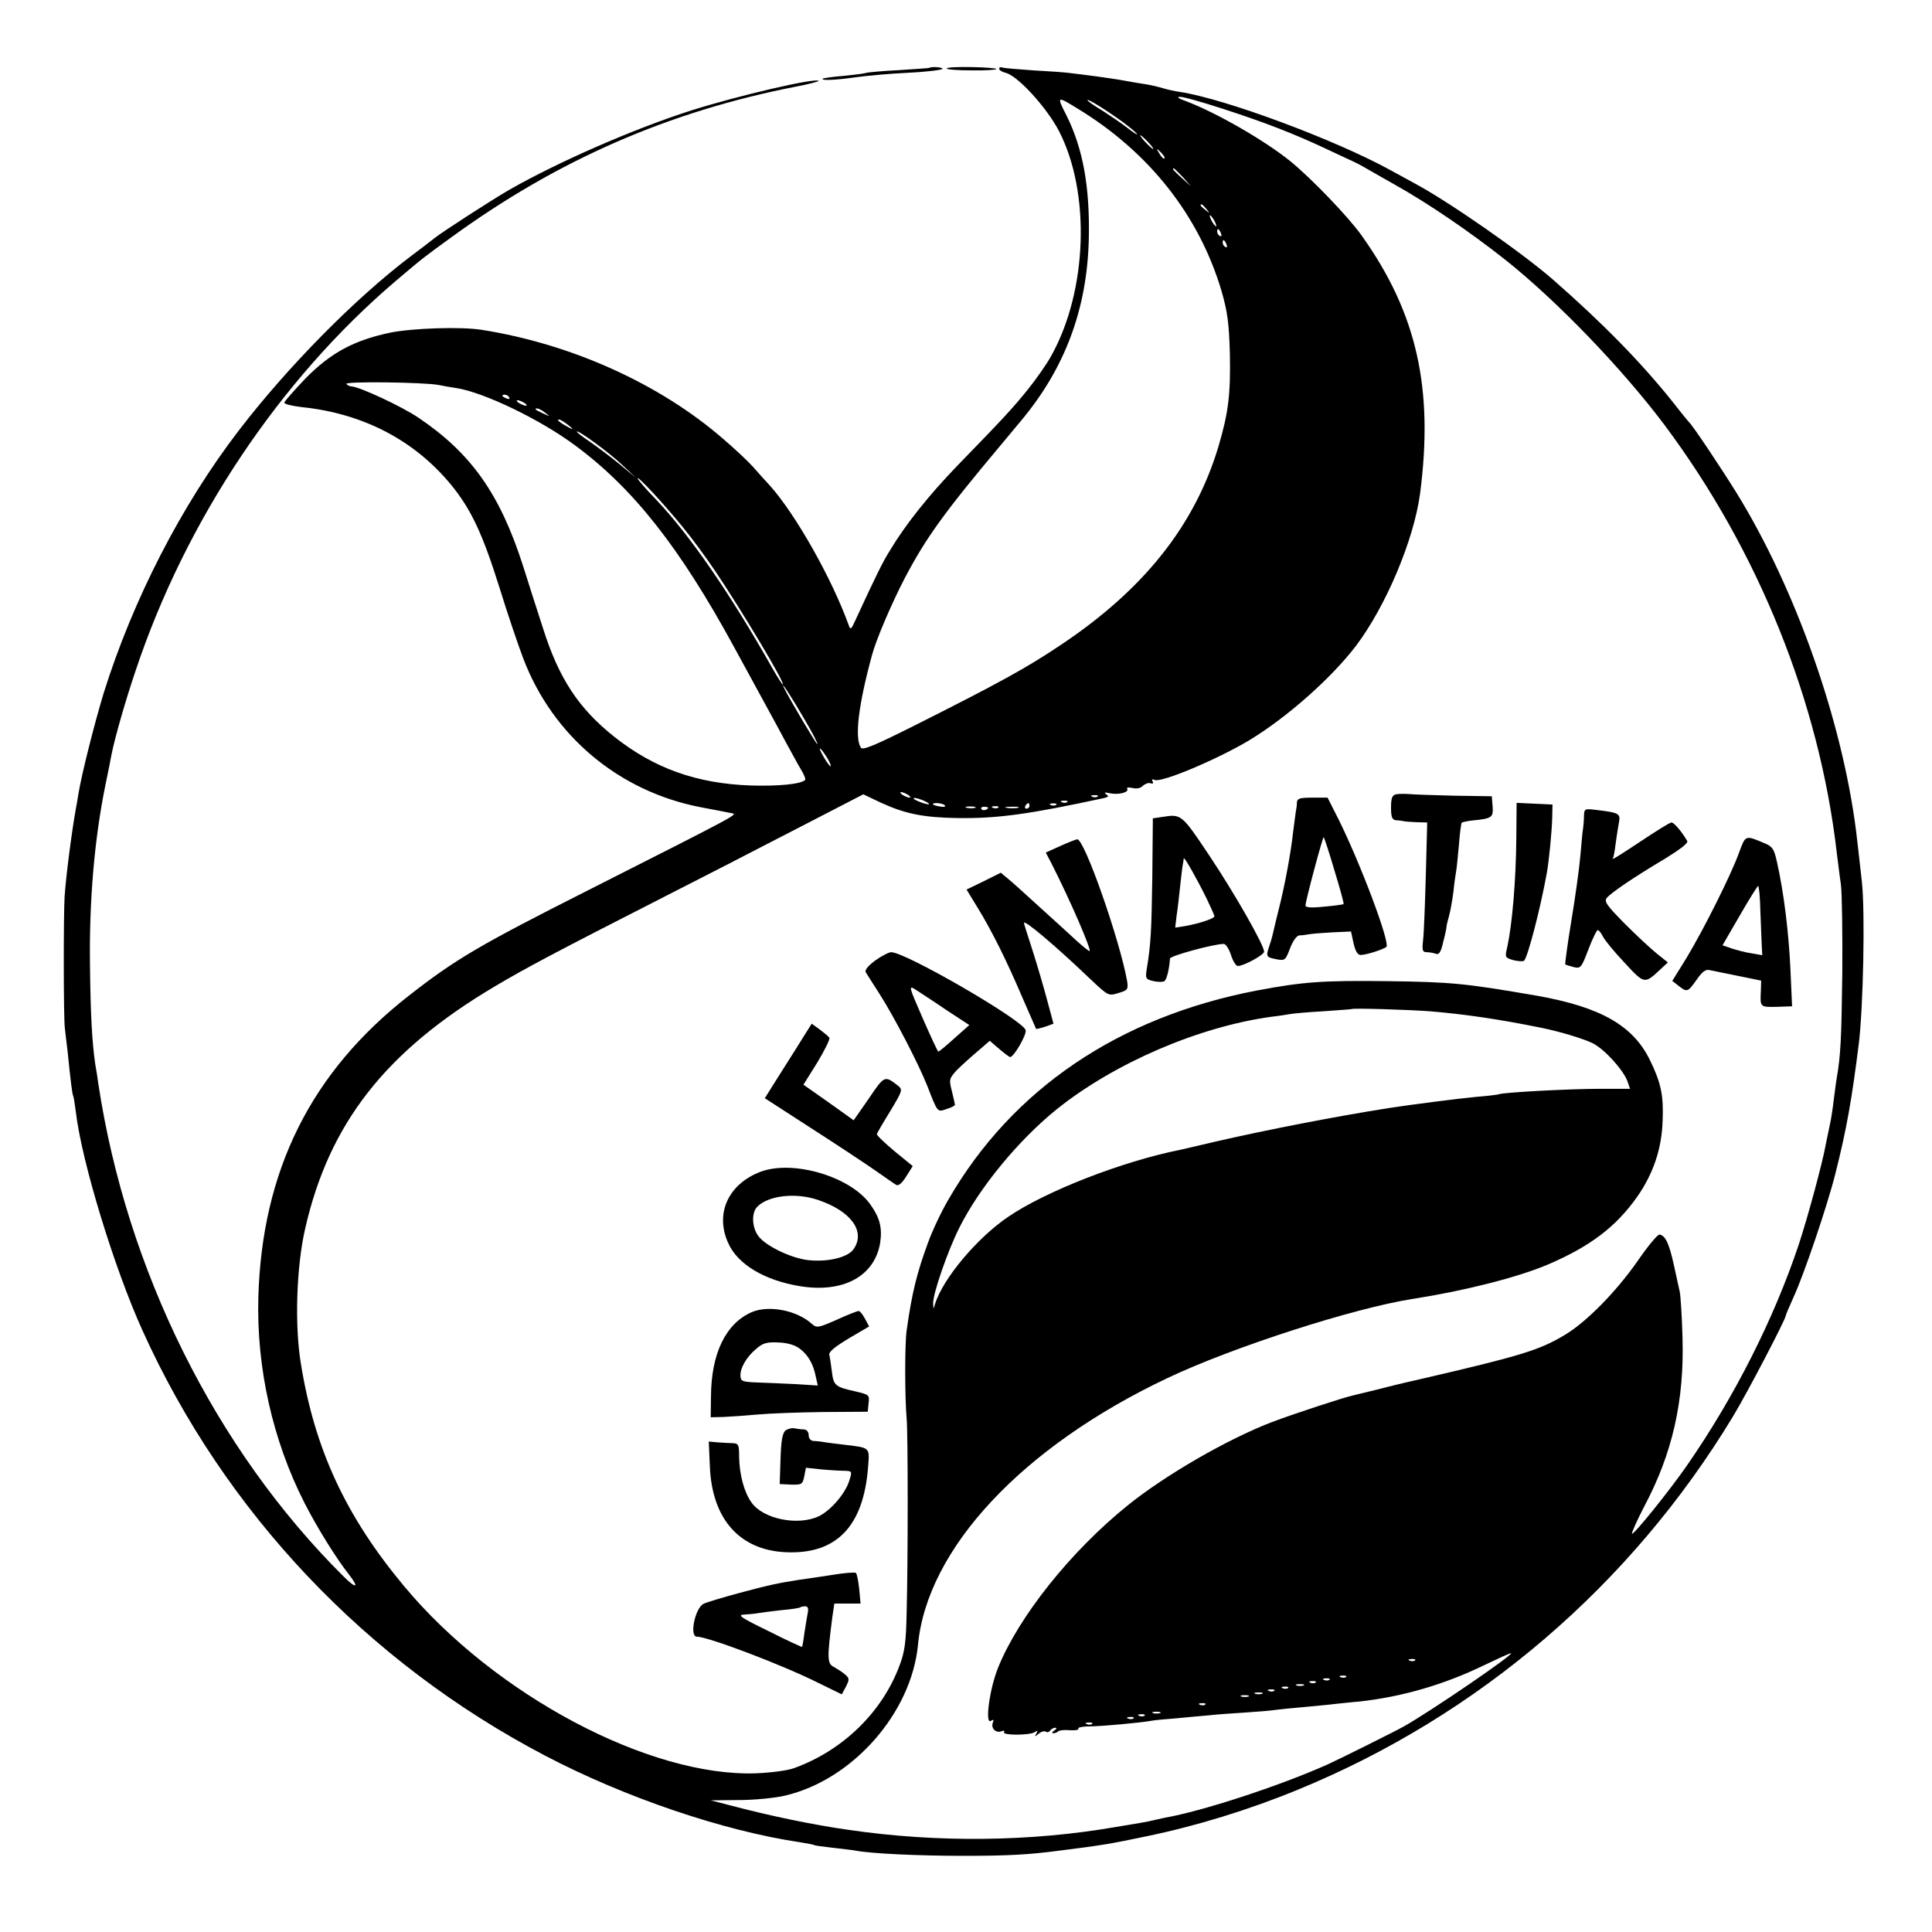 <?xml version="1.0" standalone="no"?>
<!DOCTYPE svg PUBLIC "-//W3C//DTD SVG 20010904//EN"
 "http://www.w3.org/TR/2001/REC-SVG-20010904/DTD/svg10.dtd">
<svg version="1.0" xmlns="http://www.w3.org/2000/svg"
 width="700pt" height="700pt" viewBox="0 0 700 700"
 preserveAspectRatio="xMidYMid meet">
<g transform="translate(0,700) scale(0.1,-0.1)"
fill="#000000" stroke="none">
<path d="M3367 6754 c-1 -1 -50 -4 -109 -8 -59 -3 -113 -8 -120 -10 -7 -3 -44
-7 -82 -11 -39 -3 -72 -8 -75 -10 -7 -8 49 -5 119 5 36 5 119 13 185 16 66 3
124 10 129 14 6 6 -39 10 -47 4z"/>
<path d="M3430 6752 c0 -4 41 -7 90 -7 50 -1 90 2 90 5 0 3 -40 6 -90 7 -49 1
-90 -1 -90 -5z"/>
<path d="M3620 6751 c0 -5 11 -12 24 -15 44 -11 148 -125 193 -211 115 -223
103 -579 -28 -814 -17 -31 -55 -85 -84 -121 -54 -67 -84 -100 -259 -280 -101
-105 -185 -210 -242 -305 -27 -43 -53 -97 -126 -255 -14 -31 -17 -33 -23 -15
-61 169 -192 401 -285 505 -18 19 -46 51 -63 70 -18 20 -66 65 -107 100 -229
199 -550 344 -875 395 -75 12 -249 6 -330 -10 -133 -28 -216 -73 -307 -165
-43 -45 -78 -85 -78 -89 0 -5 28 -12 63 -16 223 -23 408 -120 541 -281 72 -88
114 -176 176 -374 28 -91 67 -206 86 -256 107 -281 347 -482 644 -539 47 -9
96 -18 109 -21 25 -5 46 6 -519 -280 -394 -199 -479 -249 -648 -381 -355 -277
-533 -634 -546 -1094 -7 -255 52 -518 167 -744 46 -90 115 -201 160 -258 40
-51 29 -56 -19 -8 -464 461 -786 1110 -888 1786 -2 17 -7 48 -11 70 -11 77
-17 172 -19 360 -3 232 16 453 55 646 11 52 21 104 23 115 12 61 51 197 87
303 182 546 522 1055 944 1414 100 85 101 85 200 157 386 281 788 456 1248
546 48 9 85 19 83 21 -11 12 -294 -54 -461 -107 -207 -66 -482 -186 -662 -289
-62 -36 -242 -152 -269 -174 -10 -8 -50 -39 -89 -68 -198 -150 -443 -398 -620
-629 -208 -271 -383 -612 -489 -950 -34 -112 -80 -294 -92 -367 -3 -19 -7 -43
-9 -52 -15 -84 -36 -244 -41 -321 -4 -68 -4 -441 1 -475 2 -16 6 -55 10 -85
11 -110 17 -155 20 -160 2 -3 6 -30 10 -60 21 -179 139 -565 241 -790 298
-660 812 -1202 1459 -1541 290 -152 647 -273 925 -314 24 -4 47 -8 50 -10 3
-2 34 -6 69 -10 34 -4 70 -8 80 -10 56 -11 230 -19 391 -19 160 0 237 4 350
19 151 19 182 24 315 52 179 37 371 96 546 168 657 269 1209 743 1578 1353 52
86 191 352 191 365 0 3 14 35 30 71 36 78 121 328 150 444 41 162 60 272 85
472 16 134 23 473 11 585 -11 99 -17 151 -21 184 -51 401 -219 878 -433 1225
-52 84 -159 245 -172 256 -3 3 -31 37 -62 77 -113 141 -251 282 -429 438 -113
99 -379 284 -504 351 -11 6 -50 27 -86 47 -202 111 -600 259 -764 284 -16 2
-43 8 -60 13 -16 5 -46 12 -65 15 -19 3 -46 7 -60 10 -41 8 -126 20 -210 30
-19 3 -80 7 -135 10 -55 4 -106 8 -112 10 -7 3 -13 1 -13 -4z m810 -145 c152
-49 259 -91 370 -143 41 -19 89 -42 105 -49 17 -8 37 -19 45 -24 8 -5 53 -30
100 -57 122 -68 272 -170 405 -275 187 -149 422 -393 576 -598 340 -455 561
-1004 624 -1550 4 -30 10 -82 15 -115 4 -33 6 -177 5 -320 -3 -240 -6 -299
-20 -380 -3 -16 -7 -52 -11 -80 -3 -27 -9 -68 -14 -90 -5 -22 -11 -54 -15 -72
-11 -63 -64 -260 -98 -363 -90 -269 -233 -552 -405 -800 -63 -91 -193 -252
-199 -247 -2 3 18 48 45 100 102 192 145 383 138 612 -2 77 -7 151 -10 165 -3
14 -13 59 -22 100 -17 76 -30 103 -51 107 -6 2 -42 -41 -79 -95 -78 -112 -187
-223 -265 -269 -91 -55 -161 -76 -519 -159 -63 -14 -140 -33 -170 -41 -30 -7
-65 -16 -78 -19 -33 -7 -216 -67 -295 -97 -161 -62 -386 -192 -522 -302 -207
-167 -395 -404 -469 -588 -31 -77 -48 -206 -26 -192 10 6 12 4 7 -7 -7 -20 11
-38 31 -31 8 4 13 2 10 -3 -8 -12 92 -12 111 0 11 7 12 6 6 -5 -8 -12 -6 -12
8 -1 9 8 21 11 26 8 5 -4 12 -2 16 4 3 5 12 10 18 10 7 0 6 -4 -3 -10 -8 -5
-10 -10 -4 -10 6 0 14 3 18 7 4 4 23 6 43 4 19 -1 33 1 30 6 -3 4 16 8 41 8
42 0 183 13 222 20 8 2 49 6 90 9 41 4 95 9 120 11 25 3 83 7 129 10 46 3 97
7 115 10 17 2 63 7 101 10 39 4 88 8 110 11 22 2 63 7 90 9 156 17 309 62 451
131 50 24 94 44 98 44 18 0 -294 -213 -389 -266 -36 -20 -239 -121 -275 -137
-174 -78 -456 -170 -590 -193 -14 -3 -32 -7 -40 -9 -8 -2 -31 -7 -50 -10 -19
-3 -60 -10 -90 -15 -306 -53 -644 -57 -965 -10 -128 18 -287 51 -430 89 l-70
18 100 1 c55 0 131 7 169 16 245 57 458 299 482 546 33 349 378 718 904 967
236 112 676 254 890 287 186 29 380 78 490 125 153 66 245 136 322 245 58 83
89 174 92 275 4 91 -6 138 -45 218 -61 127 -179 194 -409 235 -260 45 -311 50
-540 53 -236 3 -308 -2 -477 -34 -500 -96 -885 -357 -1116 -756 -26 -44 -61
-118 -77 -164 -38 -104 -56 -176 -75 -311 -7 -47 -7 -243 0 -320 5 -55 5 -516
0 -700 -2 -110 -7 -146 -26 -195 -63 -169 -205 -307 -381 -371 -24 -9 -85 -17
-138 -19 -387 -14 -948 284 -1276 678 -211 253 -324 496 -374 807 -23 139 -16
352 16 490 87 380 291 641 685 875 118 70 218 123 624 330 149 76 315 161 370
190 55 28 155 80 221 114 l122 63 63 -30 c89 -41 155 -54 278 -56 147 -2 260
14 529 72 18 4 21 7 10 14 -9 7 -5 8 12 4 32 -7 72 3 64 16 -3 5 5 6 19 3 15
-4 30 -1 38 8 8 7 20 12 28 9 8 -3 11 0 7 7 -4 7 -2 9 8 5 26 -10 225 74 341
143 136 82 298 225 388 343 108 143 209 382 232 550 50 382 -11 655 -211 936
-48 68 -183 208 -259 270 -97 78 -272 178 -382 219 -24 8 -30 14 -18 14 11 1
81 -19 155 -43z m-528 2 c261 -158 443 -389 524 -663 21 -73 27 -115 30 -225
3 -150 -5 -215 -42 -340 -86 -285 -271 -517 -571 -717 -124 -83 -216 -134
-532 -293 -144 -72 -185 -89 -192 -79 -23 36 -9 154 40 334 15 57 72 190 120
282 77 146 142 236 350 484 29 35 61 73 70 84 160 191 240 406 246 660 4 188
-21 326 -81 447 -36 70 -35 71 38 26z m166 -50 c28 -21 52 -41 52 -44 0 -3
-17 8 -37 24 -21 16 -62 44 -90 62 -29 17 -53 34 -53 37 0 7 67 -35 128 -79z
m92 -73 c13 -14 21 -25 18 -25 -2 0 -15 11 -28 25 -13 14 -21 25 -18 25 2 0
15 -11 28 -25z m59 -59 c-3 -3 -11 5 -18 17 -13 21 -12 21 5 5 10 -10 16 -20
13 -22z m67 -68 l29 -33 -32 29 c-31 28 -38 36 -30 36 2 0 16 -15 33 -32z m85
-115 c13 -16 12 -17 -3 -4 -10 7 -18 15 -18 17 0 8 8 3 21 -13z m29 -43 c6
-11 8 -20 6 -20 -3 0 -10 9 -16 20 -6 11 -8 20 -6 20 3 0 10 -9 16 -20z m24
-46 c3 -8 2 -12 -4 -9 -6 3 -10 10 -10 16 0 14 7 11 14 -7z m20 -40 c3 -8 2
-12 -4 -9 -6 3 -10 10 -10 16 0 14 7 11 14 -7z m-2854 -509 c14 -3 42 -8 63
-11 99 -15 305 -114 431 -208 210 -155 379 -369 576 -731 51 -93 105 -192 120
-220 15 -27 44 -81 65 -120 21 -38 46 -85 57 -103 11 -18 18 -35 15 -38 -15
-15 -94 -23 -197 -20 -196 7 -350 62 -495 177 -128 102 -200 210 -258 394 -20
61 -52 162 -72 225 -83 259 -187 407 -378 536 -62 42 -215 113 -244 114 -6 0
-14 4 -18 9 -5 10 286 6 335 -4z m255 -45 c3 -6 -1 -7 -9 -4 -18 7 -21 14 -7
14 6 0 13 -4 16 -10z m55 -20 c8 -5 11 -10 5 -10 -5 0 -17 5 -25 10 -8 5 -10
10 -5 10 6 0 17 -5 25 -10z m76 -36 c18 -14 18 -14 -6 -3 -31 14 -36 19 -24
19 6 0 19 -7 30 -16z m84 -45 c17 -13 18 -17 5 -10 -33 17 -51 31 -40 31 6 0
21 -10 35 -21z m195 -144 l50 -47 -60 50 c-33 27 -81 63 -107 81 -27 18 -48
34 -48 37 0 10 118 -76 165 -121z m219 -225 c30 -36 83 -108 118 -160 93 -138
256 -410 244 -410 -2 0 -19 26 -37 58 -155 274 -299 482 -421 611 -38 39 -68
74 -68 78 0 10 95 -92 164 -177z m439 -693 c32 -54 53 -96 48 -93 -6 4 -98
159 -119 201 -20 40 24 -27 71 -108z m97 -172 c0 -5 -9 5 -20 23 -26 42 -26
56 0 17 11 -16 20 -34 20 -40z m280 -105 c8 -5 11 -10 5 -10 -5 0 -17 5 -25
10 -8 5 -10 10 -5 10 6 0 17 -5 25 -10z m687 -6 c-3 -3 -12 -4 -19 -1 -8 3 -5
6 6 6 11 1 17 -2 13 -5z m-612 -25 c5 -5 -5 -4 -23 2 -17 6 -32 13 -32 16 0 7
43 -8 55 -18z m502 5 c-3 -3 -12 -4 -19 -1 -8 3 -5 6 6 6 11 1 17 -2 13 -5z
m-443 -13 c3 -4 -6 -6 -19 -3 -14 2 -25 6 -25 8 0 8 39 4 44 -5z m306 -1 c0
-5 -5 -10 -11 -10 -5 0 -7 5 -4 10 3 6 8 10 11 10 2 0 4 -4 4 -10z m97 4 c-3
-3 -12 -4 -19 -1 -8 3 -5 6 6 6 11 1 17 -2 13 -5z m-294 -11 c-7 -2 -21 -2
-30 0 -10 3 -4 5 12 5 17 0 24 -2 18 -5z m47 1 c0 -8 -19 -13 -24 -6 -3 5 1 9
9 9 8 0 15 -2 15 -3z m37 0 c-3 -3 -12 -4 -19 -1 -8 3 -5 6 6 6 11 1 17 -2 13
-5z m71 -1 c-10 -2 -28 -2 -40 0 -13 2 -5 4 17 4 22 1 32 -1 23 -4z m1492
-737 c121 -10 248 -28 405 -60 65 -13 154 -40 186 -56 43 -22 109 -95 125
-136 l10 -29 -110 0 c-108 0 -355 -13 -366 -20 -3 -1 -39 -6 -80 -9 -65 -6
-243 -29 -320 -41 -190 -30 -438 -78 -625 -121 -60 -14 -119 -28 -129 -30
-210 -42 -487 -150 -622 -242 -113 -76 -237 -224 -266 -316 -6 -21 -6 -21 -7
1 -2 33 53 192 95 275 73 146 215 318 354 430 209 167 514 298 776 334 27 3
58 8 69 10 11 2 65 7 120 10 55 4 101 7 102 8 5 4 199 -2 283 -8z m-53 -2352
c-3 -3 -12 -4 -19 -1 -8 3 -5 6 6 6 11 1 17 -2 13 -5z m-250 -60 c-3 -3 -12
-4 -19 -1 -8 3 -5 6 6 6 11 1 17 -2 13 -5z m-60 -10 c-3 -3 -12 -4 -19 -1 -8
3 -5 6 6 6 11 1 17 -2 13 -5z m-50 -10 c-3 -3 -12 -4 -19 -1 -8 3 -5 6 6 6 11
1 17 -2 13 -5z m-44 -11 c-7 -2 -19 -2 -25 0 -7 3 -2 5 12 5 14 0 19 -2 13 -5z
m-56 -9 c-3 -3 -12 -4 -19 -1 -8 3 -5 6 6 6 11 1 17 -2 13 -5z m-50 -10 c-3
-3 -12 -4 -19 -1 -8 3 -5 6 6 6 11 1 17 -2 13 -5z m-44 -11 c-7 -2 -19 -2 -25
0 -7 3 -2 5 12 5 14 0 19 -2 13 -5z m-50 -10 c-7 -2 -19 -2 -25 0 -7 3 -2 5
12 5 14 0 19 -2 13 -5z m-156 -29 c-3 -3 -12 -4 -19 -1 -8 3 -5 6 6 6 11 1 17
-2 13 -5z m-164 -31 c-7 -2 -19 -2 -25 0 -7 3 -2 5 12 5 14 0 19 -2 13 -5z
m-56 -9 c-3 -3 -12 -4 -19 -1 -8 3 -5 6 6 6 11 1 17 -2 13 -5z m-40 -10 c-3
-3 -12 -4 -19 -1 -8 3 -5 6 6 6 11 1 17 -2 13 -5z m-150 -20 c-3 -3 -12 -4
-19 -1 -8 3 -5 6 6 6 11 1 17 -2 13 -5z"/>
<path d="M5058 4122 c-14 -3 -18 -14 -18 -48 0 -35 4 -44 18 -46 9 0 22 -2 27
-3 6 -2 27 -3 48 -4 l38 -1 -5 -192 c-3 -106 -7 -212 -10 -235 -4 -37 -2 -43
14 -43 10 0 25 -3 33 -6 11 -4 18 7 26 43 7 26 12 51 12 55 0 4 4 22 9 39 5
17 12 57 16 88 3 31 8 64 10 75 2 10 6 53 10 95 3 42 8 78 10 80 2 2 19 6 36
8 74 7 79 11 76 51 l-3 37 -135 2 c-74 2 -148 4 -165 6 -16 1 -38 1 -47 -1z"/>
<path d="M4699 4093 c0 -10 -2 -25 -4 -34 -1 -8 -6 -42 -10 -75 -8 -76 -32
-202 -52 -279 -8 -33 -17 -69 -19 -79 -2 -10 -8 -34 -15 -53 -13 -40 -12 -41
28 -49 28 -5 31 -3 47 40 11 28 24 46 34 47 9 0 25 2 35 4 10 2 49 5 85 7 l67
3 9 -42 c7 -30 15 -43 26 -43 20 0 82 20 93 29 15 14 -94 303 -173 462 l-40
79 -55 0 c-45 0 -55 -3 -56 -17z m136 -247 c20 -65 35 -120 33 -122 -2 -1 -34
-6 -71 -9 -46 -5 -67 -3 -67 4 0 17 63 251 66 248 2 -2 20 -56 39 -121z"/>
<path d="M5494 3972 c-1 -162 -15 -320 -33 -404 -9 -37 -8 -38 23 -47 17 -4
34 -5 38 -2 13 12 59 188 82 316 8 42 19 154 20 205 l1 45 -65 3 -65 3 -1
-119z"/>
<path d="M5739 4043 c0 -15 -2 -35 -3 -43 -2 -8 -6 -53 -10 -100 -4 -47 -19
-154 -33 -238 -14 -84 -23 -155 -22 -156 2 -2 16 -6 31 -10 25 -6 28 -2 53 64
15 39 30 70 34 70 4 0 12 -10 18 -22 6 -13 41 -56 78 -95 73 -79 73 -79 129
-27 l29 27 -39 31 c-21 17 -74 66 -117 109 -66 67 -76 81 -65 94 16 19 98 75
211 142 55 34 85 57 80 64 -20 35 -48 67 -57 67 -6 0 -57 -32 -114 -70 -57
-38 -101 -66 -99 -62 3 4 8 30 11 57 4 28 9 62 12 77 6 30 -2 34 -79 43 -46 6
-47 5 -48 -22z"/>
<path d="M4211 4040 l-34 -5 -2 -215 c-3 -196 -5 -240 -21 -337 -4 -28 -2 -32
27 -38 17 -4 35 -3 39 1 8 8 17 46 19 81 1 10 159 53 195 53 7 0 19 -18 26
-40 7 -22 18 -40 25 -40 21 0 95 40 95 52 0 24 -108 213 -199 349 -100 150
-101 150 -170 139z m160 -294 c16 -33 29 -62 29 -66 0 -8 -55 -26 -104 -35
l-38 -6 5 43 c4 24 9 72 13 108 4 36 8 72 10 80 1 8 3 17 3 20 2 7 48 -75 82
-144z"/>
<path d="M6301 3911 c-29 -81 -128 -278 -190 -381 l-52 -84 23 -18 c31 -24 33
-23 65 22 21 30 33 39 48 35 11 -2 57 -12 103 -21 l83 -17 -1 -36 c-3 -60 -4
-60 56 -59 l57 2 -6 135 c-6 132 -24 279 -49 389 -10 45 -16 55 -43 66 -73 31
-70 31 -94 -33z m77 -208 c2 -49 4 -105 5 -126 l2 -38 -39 7 c-22 3 -55 12
-73 18 l-32 11 62 107 c34 59 64 107 67 108 3 0 7 -39 8 -87z"/>
<path d="M3842 3935 l-53 -24 21 -40 c68 -134 144 -310 138 -317 -2 -1 -24 16
-49 39 -25 23 -86 79 -135 123 -49 45 -100 91 -114 102 l-24 20 -62 -31 -62
-30 39 -64 c52 -84 107 -195 164 -329 26 -60 48 -110 49 -112 2 -1 16 3 33 8
l30 11 -24 89 c-13 49 -37 130 -53 180 -17 51 -30 94 -30 96 0 14 119 -87 240
-203 66 -62 66 -62 102 -51 34 10 36 13 32 42 -26 148 -155 517 -181 515 -4 0
-32 -11 -61 -24z"/>
<path d="M3171 3520 c-26 -20 -39 -35 -34 -43 4 -7 26 -41 49 -77 52 -81 142
-254 174 -335 38 -98 36 -95 70 -83 17 5 30 12 30 15 0 2 -5 24 -11 49 -11 43
-10 46 17 76 16 16 50 47 75 68 l45 39 35 -30 c19 -16 36 -29 39 -29 14 1 61
82 56 98 -12 37 -435 282 -487 282 -9 0 -35 -14 -58 -30z m257 -179 l84 -55
-54 -48 c-29 -26 -55 -48 -58 -48 -3 0 -28 55 -57 121 -51 117 -52 120 -25
103 15 -10 65 -42 110 -73z"/>
<path d="M2917 3253 c-13 -21 -51 -82 -85 -135 l-61 -97 167 -108 c92 -59 196
-128 232 -153 36 -25 70 -49 77 -53 8 -5 21 6 36 30 l24 38 -66 54 c-36 30
-65 58 -64 62 1 4 23 42 49 84 44 73 45 77 28 91 -49 38 -49 38 -106 -46 l-55
-79 -91 65 -91 64 50 80 c27 45 47 85 44 90 -3 5 -19 18 -35 30 l-29 21 -24
-38z"/>
<path d="M2757 2755 c-118 -44 -168 -152 -118 -260 34 -76 131 -134 259 -155
157 -26 271 36 291 157 8 55 -1 91 -37 141 -72 99 -277 160 -395 117z m208
-103 c118 -40 171 -113 129 -176 -19 -31 -91 -49 -163 -42 -62 6 -156 51 -183
87 -24 32 -26 85 -4 107 41 41 140 52 221 24z"/>
<path d="M2724 2246 c-94 -41 -147 -149 -148 -305 l-1 -76 45 1 c25 1 81 5
125 9 44 4 152 8 239 9 l160 1 3 31 c4 30 2 31 -49 43 -72 16 -78 21 -84 72
-3 24 -7 51 -9 59 -4 11 18 29 69 60 l75 44 -15 28 c-8 15 -18 28 -23 28 -5 0
-41 -14 -80 -32 -66 -29 -72 -30 -89 -15 -55 50 -157 69 -218 43z m173 -132
c31 -23 50 -56 59 -103 l7 -31 -79 5 c-44 2 -106 5 -139 6 -53 2 -61 4 -62 22
-3 28 21 70 57 100 24 21 39 25 80 23 32 -1 60 -9 77 -22z"/>
<path d="M2846 1817 c-11 -9 -16 -37 -18 -103 l-3 -91 41 -2 c39 -1 42 1 48
30 l6 31 57 -6 c32 -3 70 -5 85 -5 25 -1 26 -2 15 -36 -14 -46 -67 -108 -111
-129 -75 -35 -201 -10 -243 50 -27 37 -44 102 -45 165 0 43 -2 49 -21 50 -12
0 -37 2 -56 3 l-33 3 4 -91 c8 -191 109 -303 276 -310 182 -8 280 93 297 306
6 76 10 72 -90 84 -33 4 -67 8 -75 10 -8 1 -23 3 -32 3 -11 1 -18 9 -18 21 0
12 -7 20 -17 21 -10 0 -26 2 -35 4 -9 2 -24 -2 -32 -8z"/>
<path d="M3010 1293 c-47 -7 -98 -15 -115 -17 -71 -11 -106 -18 -214 -47 -63
-17 -123 -35 -132 -40 -31 -16 -52 -119 -24 -119 40 0 309 -102 437 -166 l88
-43 15 28 c13 26 13 30 -3 44 -9 8 -28 20 -40 27 -25 12 -26 29 -6 183 l7 47
48 0 47 0 -5 53 c-3 28 -8 55 -12 58 -3 3 -44 0 -91 -8z m-84 -140 c-3 -16 -8
-48 -12 -73 -3 -25 -7 -46 -8 -47 -1 -1 -56 24 -121 57 -99 48 -115 59 -90 60
17 1 39 3 50 5 11 2 49 7 85 11 36 3 67 8 69 10 2 2 11 4 18 4 11 0 13 -8 9
-27z"/>
</g>
</svg>
